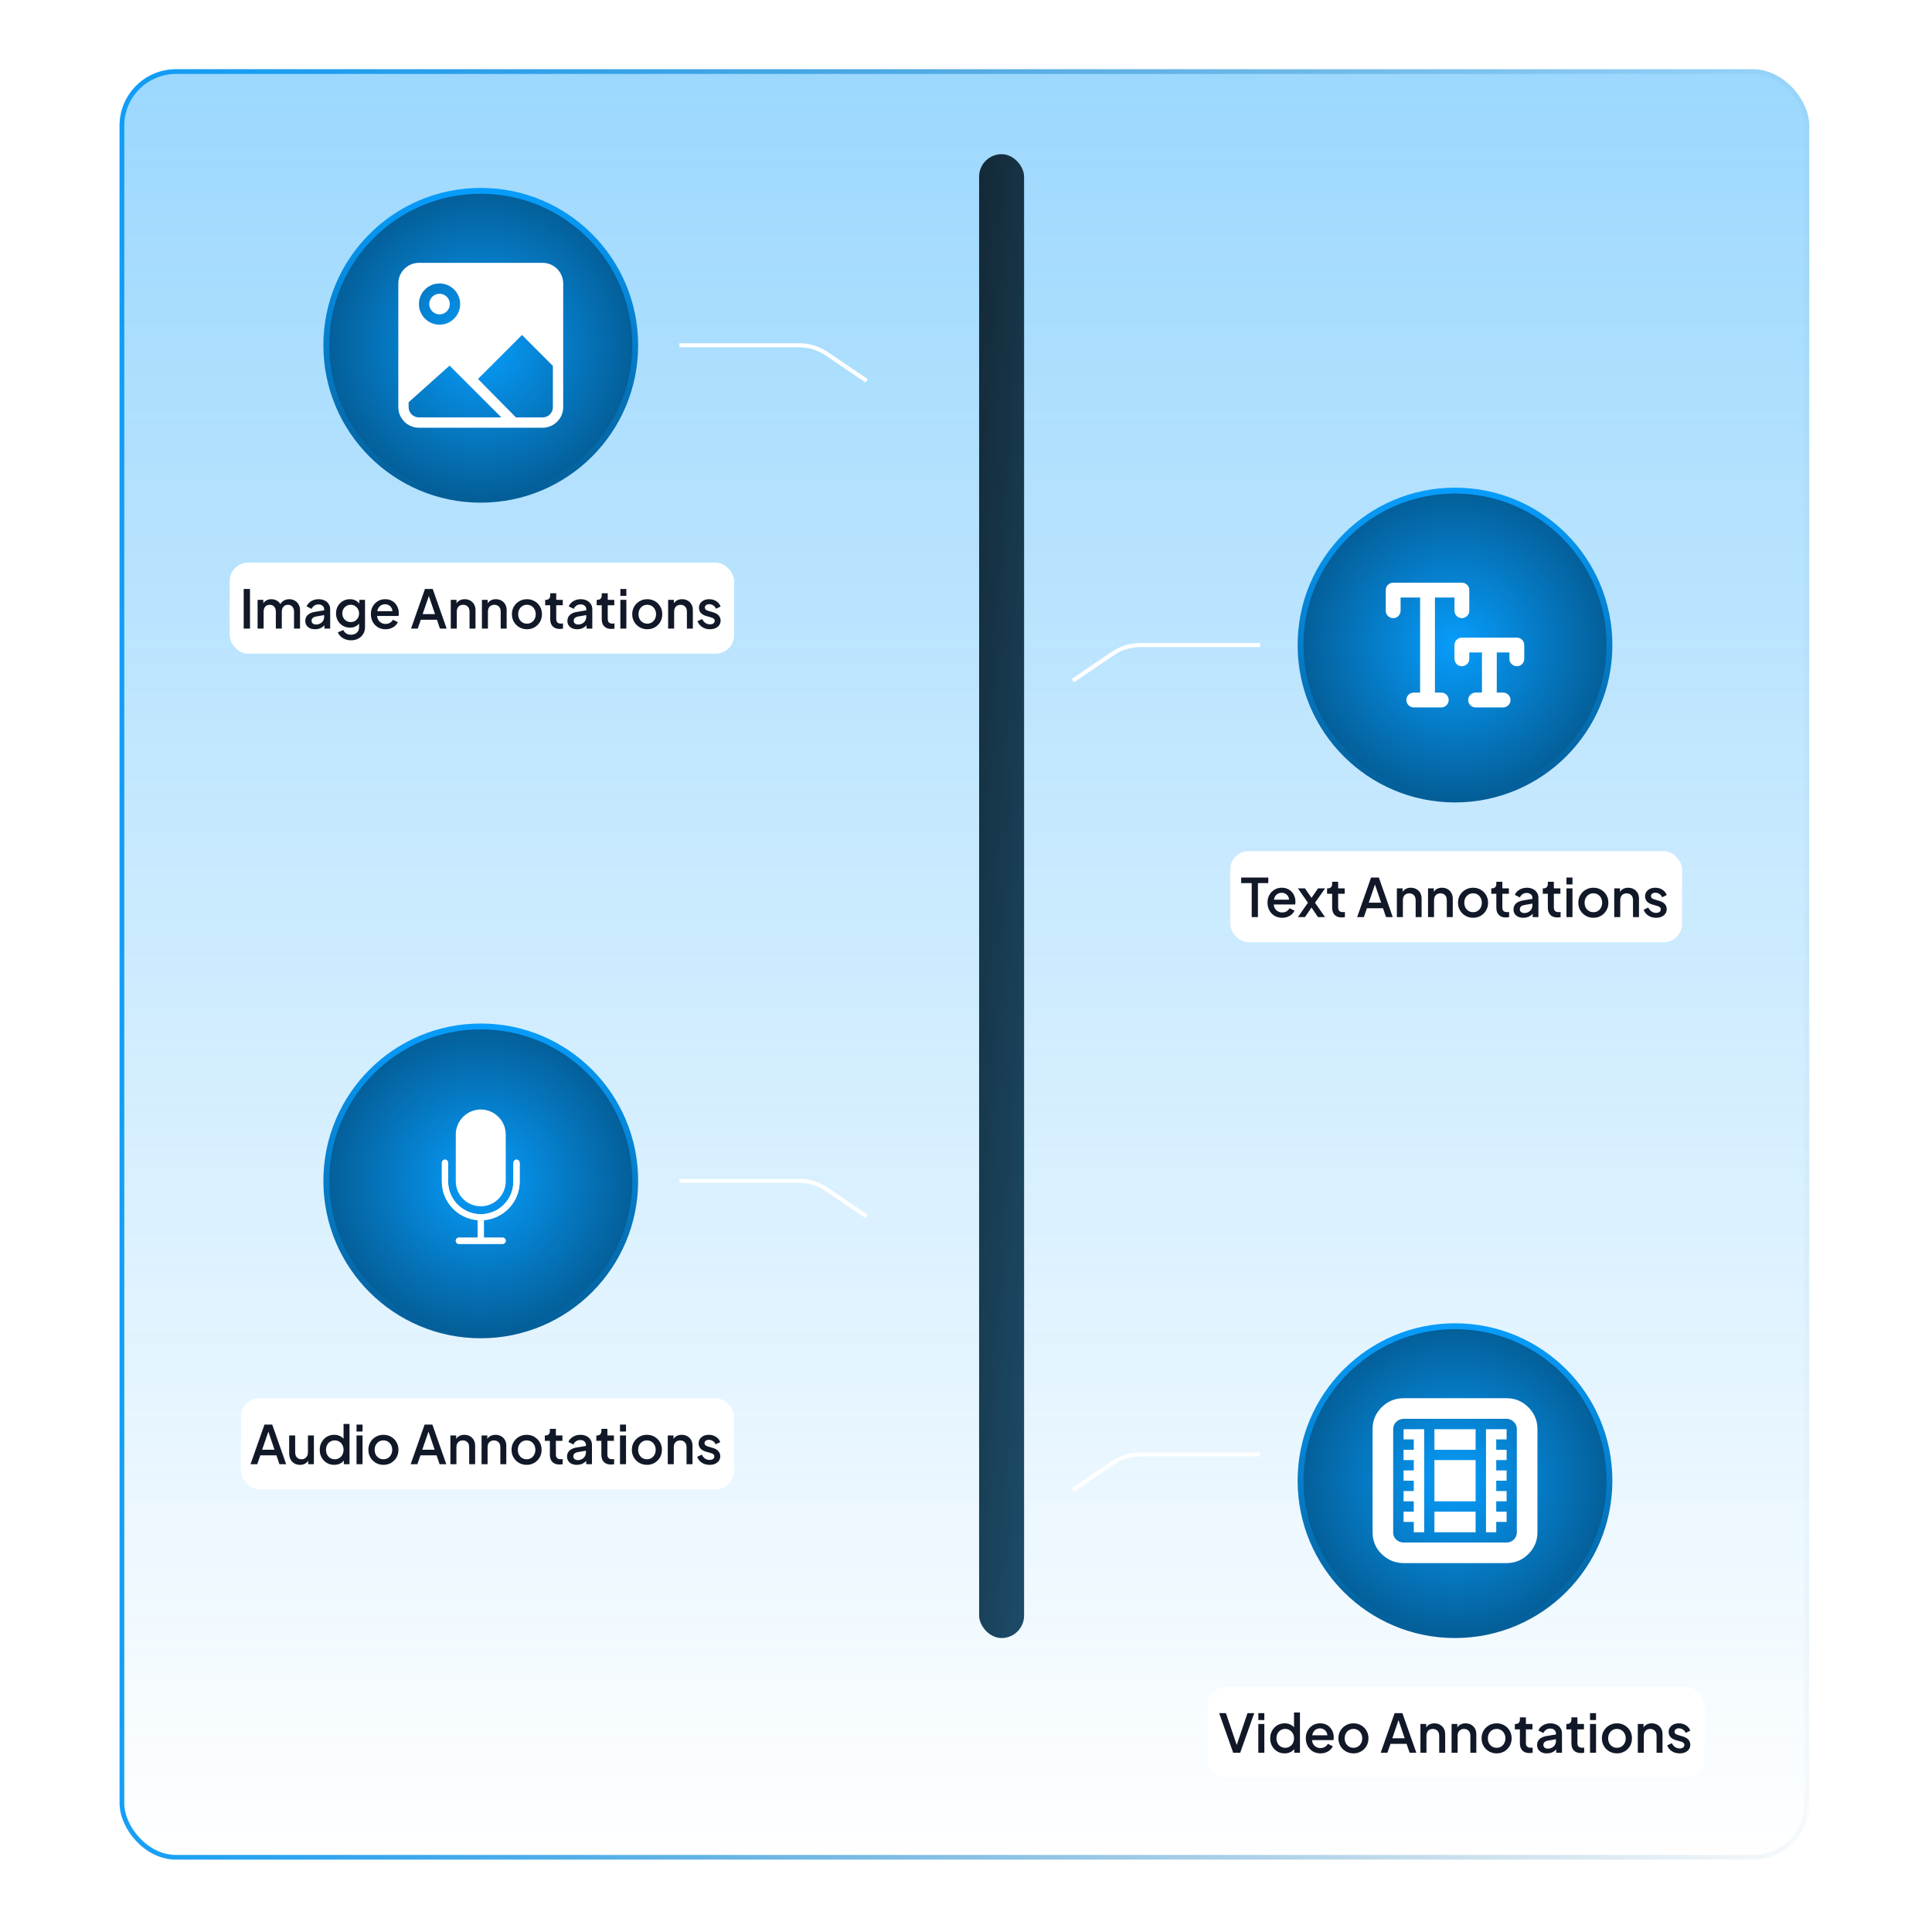 <svg width="614" height="614" viewBox="0 0 614 614" fill="none" xmlns="http://www.w3.org/2000/svg">
<g filter="url(#filter0_b_4565_1678)">
<rect x="38" y="22" width="537" height="569" rx="17.934" fill="url(#paint0_linear_4565_1678)" fill-opacity="0.4"/>
<rect x="38.747" y="22.747" width="535.505" height="567.505" rx="17.187" stroke="url(#paint1_linear_4565_1678)" stroke-width="1.495"/>
<rect x="73" y="178.803" width="160.295" height="28.941" rx="5.869" fill="white"/>
<path d="M77.449 199.774V187.184H79.443V199.774H77.449ZM81.868 199.774V190.631H83.692V192.609L83.456 192.304C83.647 191.685 83.997 191.217 84.504 190.902C85.011 190.586 85.591 190.429 86.244 190.429C86.977 190.429 87.624 190.626 88.188 191.02C88.762 191.403 89.145 191.916 89.337 192.558L88.796 192.609C89.066 191.876 89.478 191.33 90.029 190.969C90.593 190.609 91.235 190.429 91.956 190.429C92.587 190.429 93.156 190.575 93.663 190.868C94.181 191.161 94.592 191.566 94.896 192.085C95.201 192.603 95.353 193.194 95.353 193.859V199.774H93.443V194.383C93.443 193.921 93.359 193.532 93.189 193.217C93.032 192.89 92.806 192.642 92.514 192.473C92.232 192.293 91.9 192.203 91.517 192.203C91.133 192.203 90.796 192.293 90.503 192.473C90.21 192.642 89.979 192.89 89.81 193.217C89.641 193.544 89.556 193.932 89.556 194.383V199.774H87.664V194.383C87.664 193.921 87.579 193.532 87.41 193.217C87.252 192.89 87.027 192.642 86.734 192.473C86.453 192.293 86.115 192.203 85.72 192.203C85.337 192.203 84.999 192.293 84.706 192.473C84.413 192.642 84.183 192.89 84.014 193.217C83.856 193.544 83.777 193.932 83.777 194.383V199.774H81.868ZM100.134 199.976C99.514 199.976 98.968 199.869 98.495 199.655C98.033 199.43 97.672 199.126 97.413 198.743C97.154 198.348 97.025 197.887 97.025 197.357C97.025 196.861 97.132 196.416 97.346 196.022C97.571 195.628 97.915 195.295 98.376 195.025C98.838 194.755 99.418 194.563 100.117 194.45L103.294 193.927V195.431L100.489 195.921C99.982 196.011 99.61 196.174 99.374 196.411C99.137 196.636 99.019 196.929 99.019 197.289C99.019 197.639 99.148 197.926 99.407 198.151C99.678 198.365 100.021 198.472 100.438 198.472C100.956 198.472 101.407 198.36 101.79 198.134C102.184 197.909 102.488 197.61 102.703 197.239C102.917 196.856 103.024 196.433 103.024 195.971V193.622C103.024 193.172 102.855 192.806 102.517 192.524C102.19 192.231 101.751 192.085 101.199 192.085C100.692 192.085 100.247 192.22 99.864 192.49C99.492 192.749 99.216 193.087 99.035 193.504L97.447 192.71C97.616 192.259 97.892 191.865 98.275 191.527C98.658 191.178 99.103 190.907 99.61 190.716C100.128 190.524 100.675 190.429 101.249 190.429C101.97 190.429 102.607 190.564 103.159 190.834C103.722 191.105 104.156 191.482 104.46 191.966C104.775 192.44 104.933 192.992 104.933 193.622V199.774H103.108V198.117L103.497 198.168C103.283 198.54 103.007 198.861 102.669 199.131C102.342 199.402 101.965 199.61 101.537 199.757C101.12 199.903 100.652 199.976 100.134 199.976ZM111.576 203.491C110.912 203.491 110.298 203.384 109.734 203.17C109.171 202.956 108.687 202.658 108.281 202.275C107.876 201.903 107.571 201.463 107.369 200.956L109.126 200.23C109.284 200.658 109.571 201.013 109.988 201.294C110.416 201.576 110.94 201.717 111.559 201.717C112.044 201.717 112.478 201.621 112.861 201.43C113.244 201.249 113.548 200.979 113.773 200.618C113.999 200.269 114.111 199.847 114.111 199.351V197.289L114.449 197.678C114.134 198.264 113.694 198.709 113.131 199.013C112.579 199.317 111.954 199.469 111.255 199.469C110.41 199.469 109.65 199.272 108.974 198.878C108.298 198.484 107.763 197.943 107.369 197.256C106.986 196.568 106.794 195.797 106.794 194.941C106.794 194.073 106.986 193.301 107.369 192.625C107.763 191.949 108.292 191.414 108.957 191.02C109.622 190.626 110.382 190.429 111.238 190.429C111.937 190.429 112.557 190.581 113.097 190.885C113.649 191.178 114.1 191.606 114.449 192.169L114.196 192.642V190.631H116.004V199.351C116.004 200.14 115.812 200.844 115.429 201.463C115.057 202.094 114.539 202.59 113.875 202.95C113.21 203.311 112.444 203.491 111.576 203.491ZM111.475 197.695C111.982 197.695 112.433 197.577 112.827 197.34C113.221 197.092 113.531 196.766 113.756 196.36C113.993 195.943 114.111 195.476 114.111 194.957C114.111 194.439 113.993 193.972 113.756 193.555C113.52 193.138 113.204 192.811 112.81 192.575C112.416 192.327 111.971 192.203 111.475 192.203C110.957 192.203 110.495 192.327 110.089 192.575C109.684 192.811 109.363 193.138 109.126 193.555C108.901 193.96 108.788 194.428 108.788 194.957C108.788 195.464 108.901 195.926 109.126 196.343C109.363 196.76 109.684 197.092 110.089 197.34C110.495 197.577 110.957 197.695 111.475 197.695ZM122.531 199.976C121.619 199.976 120.808 199.768 120.098 199.351C119.399 198.923 118.853 198.348 118.459 197.627C118.064 196.895 117.867 196.078 117.867 195.177C117.867 194.253 118.064 193.437 118.459 192.727C118.864 192.017 119.405 191.459 120.081 191.054C120.757 190.637 121.523 190.429 122.379 190.429C123.066 190.429 123.68 190.547 124.221 190.783C124.762 191.02 125.218 191.347 125.59 191.764C125.962 192.169 126.243 192.637 126.435 193.166C126.638 193.696 126.739 194.259 126.739 194.856C126.739 195.002 126.733 195.155 126.722 195.312C126.711 195.47 126.688 195.616 126.655 195.752H119.371V194.231H125.573L124.661 194.924C124.773 194.372 124.734 193.882 124.542 193.453C124.362 193.014 124.08 192.67 123.697 192.423C123.326 192.164 122.886 192.034 122.379 192.034C121.872 192.034 121.422 192.164 121.027 192.423C120.633 192.67 120.329 193.031 120.115 193.504C119.901 193.966 119.816 194.529 119.861 195.194C119.805 195.814 119.889 196.354 120.115 196.816C120.351 197.278 120.678 197.639 121.095 197.898C121.523 198.157 122.007 198.286 122.548 198.286C123.1 198.286 123.568 198.163 123.951 197.915C124.345 197.667 124.655 197.346 124.88 196.951L126.435 197.712C126.255 198.14 125.973 198.529 125.59 198.878C125.218 199.216 124.768 199.486 124.238 199.689C123.72 199.881 123.151 199.976 122.531 199.976ZM130.627 199.774L135.055 187.184H137.522L141.949 199.774H139.82L138.857 196.951H133.737L132.756 199.774H130.627ZM134.311 195.177H138.248L136.018 188.587H136.575L134.311 195.177ZM143.257 199.774V190.631H145.082V192.423L144.862 192.186C145.088 191.611 145.448 191.178 145.944 190.885C146.439 190.581 147.014 190.429 147.667 190.429C148.343 190.429 148.94 190.575 149.459 190.868C149.977 191.161 150.382 191.566 150.675 192.085C150.968 192.603 151.115 193.2 151.115 193.876V199.774H149.222V194.383C149.222 193.921 149.138 193.532 148.969 193.217C148.8 192.89 148.557 192.642 148.242 192.473C147.938 192.293 147.589 192.203 147.194 192.203C146.8 192.203 146.445 192.293 146.13 192.473C145.825 192.642 145.589 192.89 145.42 193.217C145.251 193.544 145.166 193.932 145.166 194.383V199.774H143.257ZM153.158 199.774V190.631H154.983V192.423L154.764 192.186C154.989 191.611 155.35 191.178 155.845 190.885C156.341 190.581 156.916 190.429 157.569 190.429C158.245 190.429 158.842 190.575 159.36 190.868C159.878 191.161 160.284 191.566 160.577 192.085C160.87 192.603 161.016 193.2 161.016 193.876V199.774H159.124V194.383C159.124 193.921 159.039 193.532 158.87 193.217C158.701 192.89 158.459 192.642 158.143 192.473C157.839 192.293 157.49 192.203 157.096 192.203C156.701 192.203 156.347 192.293 156.031 192.473C155.727 192.642 155.49 192.89 155.321 193.217C155.152 193.544 155.068 193.932 155.068 194.383V199.774H153.158ZM167.47 199.976C166.592 199.976 165.786 199.768 165.054 199.351C164.333 198.934 163.758 198.365 163.33 197.644C162.902 196.923 162.688 196.107 162.688 195.194C162.688 194.27 162.902 193.453 163.33 192.744C163.758 192.023 164.333 191.459 165.054 191.054C165.775 190.637 166.58 190.429 167.47 190.429C168.372 190.429 169.177 190.637 169.887 191.054C170.608 191.459 171.177 192.023 171.594 192.744C172.022 193.453 172.236 194.27 172.236 195.194C172.236 196.118 172.022 196.94 171.594 197.661C171.166 198.382 170.591 198.951 169.87 199.368C169.149 199.774 168.349 199.976 167.47 199.976ZM167.47 198.202C168.011 198.202 168.49 198.072 168.907 197.813C169.324 197.554 169.65 197.199 169.887 196.749C170.135 196.287 170.259 195.769 170.259 195.194C170.259 194.619 170.135 194.107 169.887 193.656C169.65 193.206 169.324 192.851 168.907 192.592C168.49 192.332 168.011 192.203 167.47 192.203C166.941 192.203 166.462 192.332 166.034 192.592C165.617 192.851 165.285 193.206 165.037 193.656C164.8 194.107 164.682 194.619 164.682 195.194C164.682 195.769 164.8 196.287 165.037 196.749C165.285 197.199 165.617 197.554 166.034 197.813C166.462 198.072 166.941 198.202 167.47 198.202ZM177.889 199.875C176.932 199.875 176.188 199.605 175.659 199.064C175.129 198.523 174.865 197.763 174.865 196.782V192.355H173.259V190.631H173.513C173.941 190.631 174.273 190.507 174.51 190.26C174.746 190.012 174.865 189.674 174.865 189.246V188.536H176.774V190.631H178.853V192.355H176.774V196.698C176.774 197.013 176.825 197.284 176.926 197.509C177.028 197.723 177.191 197.892 177.416 198.016C177.642 198.129 177.934 198.185 178.295 198.185C178.385 198.185 178.486 198.179 178.599 198.168C178.712 198.157 178.819 198.146 178.92 198.134V199.774C178.762 199.796 178.588 199.819 178.396 199.841C178.205 199.864 178.036 199.875 177.889 199.875ZM183.439 199.976C182.819 199.976 182.273 199.869 181.8 199.655C181.338 199.43 180.977 199.126 180.718 198.743C180.459 198.348 180.329 197.887 180.329 197.357C180.329 196.861 180.436 196.416 180.65 196.022C180.876 195.628 181.219 195.295 181.681 195.025C182.143 194.755 182.723 194.563 183.422 194.45L186.599 193.927V195.431L183.794 195.921C183.287 196.011 182.915 196.174 182.678 196.411C182.442 196.636 182.323 196.929 182.323 197.289C182.323 197.639 182.453 197.926 182.712 198.151C182.982 198.365 183.326 198.472 183.743 198.472C184.261 198.472 184.712 198.36 185.095 198.134C185.489 197.909 185.793 197.61 186.007 197.239C186.221 196.856 186.328 196.433 186.328 195.971V193.622C186.328 193.172 186.159 192.806 185.821 192.524C185.495 192.231 185.055 192.085 184.503 192.085C183.996 192.085 183.551 192.22 183.168 192.49C182.797 192.749 182.521 193.087 182.34 193.504L180.752 192.71C180.921 192.259 181.197 191.865 181.58 191.527C181.963 191.178 182.408 190.907 182.915 190.716C183.433 190.524 183.979 190.429 184.554 190.429C185.275 190.429 185.912 190.564 186.464 190.834C187.027 191.105 187.461 191.482 187.765 191.966C188.08 192.44 188.238 192.992 188.238 193.622V199.774H186.413V198.117L186.802 198.168C186.587 198.54 186.311 198.861 185.974 199.131C185.647 199.402 185.269 199.61 184.841 199.757C184.424 199.903 183.957 199.976 183.439 199.976ZM194.26 199.875C193.302 199.875 192.559 199.605 192.029 199.064C191.5 198.523 191.235 197.763 191.235 196.782V192.355H189.63V190.631H189.883C190.311 190.631 190.644 190.507 190.88 190.26C191.117 190.012 191.235 189.674 191.235 189.246V188.536H193.145V190.631H195.223V192.355H193.145V196.698C193.145 197.013 193.195 197.284 193.297 197.509C193.398 197.723 193.561 197.892 193.787 198.016C194.012 198.129 194.305 198.185 194.665 198.185C194.756 198.185 194.857 198.179 194.97 198.168C195.082 198.157 195.189 198.146 195.291 198.134V199.774C195.133 199.796 194.958 199.819 194.767 199.841C194.575 199.864 194.406 199.875 194.26 199.875ZM197.154 199.774V190.631H199.064V199.774H197.154ZM197.154 189.381V187.184H199.064V189.381H197.154ZM205.707 199.976C204.828 199.976 204.023 199.768 203.29 199.351C202.569 198.934 201.995 198.365 201.567 197.644C201.139 196.923 200.925 196.107 200.925 195.194C200.925 194.27 201.139 193.453 201.567 192.744C201.995 192.023 202.569 191.459 203.29 191.054C204.011 190.637 204.817 190.429 205.707 190.429C206.608 190.429 207.414 190.637 208.123 191.054C208.844 191.459 209.413 192.023 209.83 192.744C210.258 193.453 210.472 194.27 210.472 195.194C210.472 196.118 210.258 196.94 209.83 197.661C209.402 198.382 208.827 198.951 208.106 199.368C207.385 199.774 206.586 199.976 205.707 199.976ZM205.707 198.202C206.248 198.202 206.726 198.072 207.143 197.813C207.56 197.554 207.887 197.199 208.123 196.749C208.371 196.287 208.495 195.769 208.495 195.194C208.495 194.619 208.371 194.107 208.123 193.656C207.887 193.206 207.56 192.851 207.143 192.592C206.726 192.332 206.248 192.203 205.707 192.203C205.177 192.203 204.699 192.332 204.27 192.592C203.854 192.851 203.521 193.206 203.273 193.656C203.037 194.107 202.919 194.619 202.919 195.194C202.919 195.769 203.037 196.287 203.273 196.749C203.521 197.199 203.854 197.554 204.27 197.813C204.699 198.072 205.177 198.202 205.707 198.202ZM212.336 199.774V190.631H214.162V192.423L213.942 192.186C214.167 191.611 214.528 191.178 215.023 190.885C215.519 190.581 216.094 190.429 216.747 190.429C217.423 190.429 218.02 190.575 218.538 190.868C219.057 191.161 219.462 191.566 219.755 192.085C220.048 192.603 220.194 193.2 220.194 193.876V199.774H218.302V194.383C218.302 193.921 218.217 193.532 218.048 193.217C217.879 192.89 217.637 192.642 217.322 192.473C217.017 192.293 216.668 192.203 216.274 192.203C215.88 192.203 215.525 192.293 215.209 192.473C214.905 192.642 214.669 192.89 214.5 193.217C214.331 193.544 214.246 193.932 214.246 194.383V199.774H212.336ZM225.618 199.976C224.683 199.976 223.86 199.745 223.151 199.283C222.452 198.822 221.962 198.202 221.68 197.425L223.151 196.732C223.398 197.25 223.736 197.661 224.164 197.965C224.604 198.27 225.088 198.422 225.618 198.422C226.068 198.422 226.435 198.32 226.716 198.117C226.998 197.915 227.139 197.639 227.139 197.289C227.139 197.064 227.077 196.884 226.953 196.749C226.829 196.602 226.671 196.484 226.48 196.394C226.299 196.304 226.113 196.236 225.922 196.191L224.486 195.785C223.697 195.56 223.105 195.222 222.711 194.772C222.328 194.31 222.137 193.775 222.137 193.166C222.137 192.614 222.277 192.135 222.559 191.73C222.841 191.313 223.229 190.992 223.725 190.767C224.221 190.541 224.778 190.429 225.398 190.429C226.232 190.429 226.975 190.637 227.629 191.054C228.282 191.459 228.744 192.028 229.014 192.761L227.544 193.453C227.364 193.014 227.077 192.665 226.682 192.406C226.299 192.147 225.866 192.017 225.381 192.017C224.964 192.017 224.632 192.118 224.384 192.321C224.136 192.513 224.012 192.766 224.012 193.082C224.012 193.296 224.069 193.476 224.181 193.622C224.294 193.758 224.44 193.87 224.621 193.96C224.801 194.039 224.987 194.107 225.178 194.163L226.665 194.603C227.42 194.817 228 195.155 228.406 195.616C228.812 196.067 229.014 196.608 229.014 197.239C229.014 197.779 228.868 198.258 228.575 198.675C228.293 199.081 227.899 199.402 227.392 199.638C226.885 199.864 226.294 199.976 225.618 199.976Z" fill="#111827"/>
<rect x="390.958" y="270.499" width="143.624" height="28.941" rx="5.869" fill="white"/>
<path d="M397.801 291.469V280.654H394.455V278.88H403.074V280.654H399.778V291.469H397.801ZM407.483 291.672C406.57 291.672 405.759 291.464 405.049 291.047C404.351 290.619 403.805 290.044 403.41 289.323C403.016 288.591 402.819 287.774 402.819 286.873C402.819 285.949 403.016 285.132 403.41 284.422C403.816 283.713 404.357 283.155 405.032 282.749C405.708 282.333 406.474 282.124 407.331 282.124C408.018 282.124 408.632 282.243 409.173 282.479C409.713 282.716 410.17 283.042 410.541 283.459C410.913 283.865 411.195 284.332 411.386 284.862C411.589 285.391 411.691 285.955 411.691 286.552C411.691 286.698 411.685 286.85 411.674 287.008C411.662 287.166 411.64 287.312 411.606 287.447H404.323V285.926H410.525L409.612 286.619C409.725 286.067 409.685 285.577 409.494 285.149C409.313 284.71 409.032 284.366 408.649 284.118C408.277 283.859 407.838 283.73 407.331 283.73C406.824 283.73 406.373 283.859 405.979 284.118C405.585 284.366 405.28 284.727 405.066 285.2C404.852 285.662 404.768 286.225 404.813 286.89C404.756 287.509 404.841 288.05 405.066 288.512C405.303 288.974 405.63 289.334 406.046 289.593C406.474 289.853 406.959 289.982 407.5 289.982C408.052 289.982 408.519 289.858 408.902 289.61C409.297 289.362 409.606 289.041 409.832 288.647L411.386 289.408C411.206 289.836 410.924 290.224 410.541 290.574C410.17 290.912 409.719 291.182 409.19 291.385C408.671 291.576 408.102 291.672 407.483 291.672ZM412.477 291.469L415.67 286.89L412.477 282.327H414.724L417.343 286.146H416.262L418.881 282.327H421.129L417.918 286.89L421.112 291.469H418.864L416.279 287.633H417.326L414.724 291.469H412.477ZM426.387 291.571C425.429 291.571 424.686 291.3 424.156 290.759C423.627 290.219 423.362 289.458 423.362 288.478V284.051H421.757V282.327H422.01C422.438 282.327 422.77 282.203 423.007 281.955C423.244 281.707 423.362 281.369 423.362 280.941V280.232H425.271V282.327H427.35V284.051H425.271V288.394C425.271 288.709 425.322 288.979 425.424 289.205C425.525 289.419 425.688 289.588 425.914 289.712C426.139 289.824 426.432 289.881 426.792 289.881C426.882 289.881 426.984 289.875 427.097 289.864C427.209 289.853 427.316 289.841 427.418 289.83V291.469C427.26 291.492 427.085 291.514 426.894 291.537C426.702 291.559 426.533 291.571 426.387 291.571ZM431.306 291.469L435.733 278.88H438.2L442.628 291.469H440.498L439.535 288.647H434.415L433.435 291.469H431.306ZM434.989 286.873H438.927L436.696 280.282H437.254L434.989 286.873ZM443.935 291.469V282.327H445.76V284.118L445.541 283.882C445.766 283.307 446.126 282.873 446.622 282.581C447.118 282.276 447.692 282.124 448.346 282.124C449.022 282.124 449.619 282.271 450.137 282.564C450.655 282.857 451.061 283.262 451.354 283.78C451.647 284.299 451.793 284.896 451.793 285.572V291.469H449.901V286.079C449.901 285.617 449.816 285.228 449.647 284.913C449.478 284.586 449.236 284.338 448.92 284.169C448.616 283.989 448.267 283.899 447.873 283.899C447.478 283.899 447.123 283.989 446.808 284.169C446.504 284.338 446.267 284.586 446.098 284.913C445.929 285.239 445.845 285.628 445.845 286.079V291.469H443.935ZM453.837 291.469V282.327H455.662V284.118L455.442 283.882C455.668 283.307 456.028 282.873 456.524 282.581C457.019 282.276 457.594 282.124 458.247 282.124C458.923 282.124 459.52 282.271 460.039 282.564C460.557 282.857 460.962 283.262 461.255 283.78C461.548 284.299 461.695 284.896 461.695 285.572V291.469H459.802V286.079C459.802 285.617 459.718 285.228 459.549 284.913C459.38 284.586 459.137 284.338 458.822 284.169C458.518 283.989 458.168 283.899 457.774 283.899C457.38 283.899 457.025 283.989 456.71 284.169C456.405 284.338 456.169 284.586 456 284.913C455.831 285.239 455.746 285.628 455.746 286.079V291.469H453.837ZM468.149 291.672C467.27 291.672 466.465 291.464 465.732 291.047C465.011 290.63 464.437 290.061 464.009 289.34C463.581 288.619 463.367 287.802 463.367 286.89C463.367 285.966 463.581 285.149 464.009 284.439C464.437 283.718 465.011 283.155 465.732 282.749C466.453 282.333 467.259 282.124 468.149 282.124C469.05 282.124 469.856 282.333 470.565 282.749C471.286 283.155 471.855 283.718 472.272 284.439C472.7 285.149 472.914 285.966 472.914 286.89C472.914 287.813 472.7 288.636 472.272 289.357C471.844 290.078 471.269 290.647 470.548 291.064C469.827 291.469 469.028 291.672 468.149 291.672ZM468.149 289.898C468.69 289.898 469.168 289.768 469.585 289.509C470.002 289.25 470.329 288.895 470.565 288.444C470.813 287.982 470.937 287.464 470.937 286.89C470.937 286.315 470.813 285.802 470.565 285.352C470.329 284.901 470.002 284.546 469.585 284.287C469.168 284.028 468.69 283.899 468.149 283.899C467.619 283.899 467.141 284.028 466.712 284.287C466.296 284.546 465.963 284.901 465.715 285.352C465.479 285.802 465.361 286.315 465.361 286.89C465.361 287.464 465.479 287.982 465.715 288.444C465.963 288.895 466.296 289.25 466.712 289.509C467.141 289.768 467.619 289.898 468.149 289.898ZM478.568 291.571C477.61 291.571 476.867 291.3 476.337 290.759C475.808 290.219 475.543 289.458 475.543 288.478V284.051H473.938V282.327H474.191C474.619 282.327 474.951 282.203 475.188 281.955C475.425 281.707 475.543 281.369 475.543 280.941V280.232H477.452V282.327H479.531V284.051H477.452V288.394C477.452 288.709 477.503 288.979 477.605 289.205C477.706 289.419 477.869 289.588 478.095 289.712C478.32 289.824 478.613 289.881 478.973 289.881C479.063 289.881 479.165 289.875 479.278 289.864C479.39 289.853 479.497 289.841 479.599 289.83V291.469C479.441 291.492 479.266 291.514 479.075 291.537C478.883 291.559 478.714 291.571 478.568 291.571ZM484.117 291.672C483.498 291.672 482.951 291.565 482.478 291.351C482.016 291.126 481.656 290.821 481.396 290.438C481.137 290.044 481.008 289.582 481.008 289.053C481.008 288.557 481.115 288.112 481.329 287.718C481.554 287.323 481.898 286.991 482.36 286.721C482.822 286.45 483.402 286.259 484.1 286.146L487.277 285.622V287.126L484.472 287.616C483.965 287.706 483.593 287.87 483.357 288.106C483.12 288.332 483.002 288.625 483.002 288.985C483.002 289.334 483.131 289.622 483.39 289.847C483.661 290.061 484.004 290.168 484.421 290.168C484.94 290.168 485.39 290.055 485.773 289.83C486.167 289.605 486.472 289.306 486.686 288.934C486.9 288.551 487.007 288.129 487.007 287.667V285.318C487.007 284.867 486.838 284.501 486.5 284.22C486.173 283.927 485.734 283.78 485.182 283.78C484.675 283.78 484.23 283.915 483.847 284.186C483.475 284.445 483.199 284.783 483.019 285.2L481.43 284.406C481.599 283.955 481.875 283.561 482.258 283.223C482.641 282.873 483.086 282.603 483.593 282.412C484.111 282.22 484.658 282.124 485.232 282.124C485.953 282.124 486.59 282.259 487.142 282.53C487.705 282.8 488.139 283.178 488.443 283.662C488.759 284.135 488.916 284.687 488.916 285.318V291.469H487.091V289.813L487.48 289.864C487.266 290.236 486.99 290.557 486.652 290.827C486.325 291.097 485.948 291.306 485.52 291.452C485.103 291.599 484.635 291.672 484.117 291.672ZM494.938 291.571C493.981 291.571 493.237 291.3 492.708 290.759C492.178 290.219 491.913 289.458 491.913 288.478V284.051H490.308V282.327H490.562C490.99 282.327 491.322 282.203 491.559 281.955C491.795 281.707 491.913 281.369 491.913 280.941V280.232H493.823V282.327H495.902V284.051H493.823V288.394C493.823 288.709 493.874 288.979 493.975 289.205C494.076 289.419 494.24 289.588 494.465 289.712C494.69 289.824 494.983 289.881 495.344 289.881C495.434 289.881 495.535 289.875 495.648 289.864C495.761 289.853 495.868 289.841 495.969 289.83V291.469C495.811 291.492 495.637 291.514 495.445 291.537C495.254 291.559 495.085 291.571 494.938 291.571ZM497.833 291.469V282.327H499.742V291.469H497.833ZM497.833 281.077V278.88H499.742V281.077H497.833ZM506.385 291.672C505.507 291.672 504.701 291.464 503.969 291.047C503.248 290.63 502.673 290.061 502.245 289.34C501.817 288.619 501.603 287.802 501.603 286.89C501.603 285.966 501.817 285.149 502.245 284.439C502.673 283.718 503.248 283.155 503.969 282.749C504.69 282.333 505.495 282.124 506.385 282.124C507.287 282.124 508.092 282.333 508.802 282.749C509.523 283.155 510.092 283.718 510.509 284.439C510.937 285.149 511.151 285.966 511.151 286.89C511.151 287.813 510.937 288.636 510.509 289.357C510.08 290.078 509.506 290.647 508.785 291.064C508.064 291.469 507.264 291.672 506.385 291.672ZM506.385 289.898C506.926 289.898 507.405 289.768 507.822 289.509C508.238 289.25 508.565 288.895 508.802 288.444C509.05 287.982 509.174 287.464 509.174 286.89C509.174 286.315 509.05 285.802 508.802 285.352C508.565 284.901 508.238 284.546 507.822 284.287C507.405 284.028 506.926 283.899 506.385 283.899C505.856 283.899 505.377 284.028 504.949 284.287C504.532 284.546 504.2 284.901 503.952 285.352C503.715 285.802 503.597 286.315 503.597 286.89C503.597 287.464 503.715 287.982 503.952 288.444C504.2 288.895 504.532 289.25 504.949 289.509C505.377 289.768 505.856 289.898 506.385 289.898ZM513.015 291.469V282.327H514.84V284.118L514.62 283.882C514.846 283.307 515.206 282.873 515.702 282.581C516.197 282.276 516.772 282.124 517.425 282.124C518.101 282.124 518.698 282.271 519.217 282.564C519.735 282.857 520.14 283.262 520.433 283.78C520.726 284.299 520.873 284.896 520.873 285.572V291.469H518.98V286.079C518.98 285.617 518.896 285.228 518.727 284.913C518.558 284.586 518.315 284.338 518 284.169C517.696 283.989 517.347 283.899 516.952 283.899C516.558 283.899 516.203 283.989 515.888 284.169C515.583 284.338 515.347 284.586 515.178 284.913C515.009 285.239 514.924 285.628 514.924 286.079V291.469H513.015ZM526.296 291.672C525.361 291.672 524.539 291.441 523.829 290.979C523.13 290.517 522.64 289.898 522.359 289.12L523.829 288.427C524.077 288.946 524.415 289.357 524.843 289.661C525.282 289.965 525.767 290.117 526.296 290.117C526.747 290.117 527.113 290.016 527.395 289.813C527.676 289.61 527.817 289.334 527.817 288.985C527.817 288.76 527.755 288.58 527.631 288.444C527.507 288.298 527.349 288.18 527.158 288.089C526.978 287.999 526.792 287.932 526.6 287.887L525.164 287.481C524.375 287.256 523.784 286.918 523.39 286.467C523.007 286.005 522.815 285.47 522.815 284.862C522.815 284.31 522.956 283.831 523.237 283.425C523.519 283.009 523.908 282.688 524.404 282.462C524.899 282.237 525.457 282.124 526.076 282.124C526.91 282.124 527.654 282.333 528.307 282.749C528.96 283.155 529.422 283.724 529.693 284.456L528.223 285.149C528.042 284.71 527.755 284.36 527.361 284.101C526.978 283.842 526.544 283.713 526.06 283.713C525.643 283.713 525.31 283.814 525.063 284.017C524.815 284.208 524.691 284.462 524.691 284.777C524.691 284.991 524.747 285.172 524.86 285.318C524.972 285.453 525.119 285.566 525.299 285.656C525.479 285.735 525.665 285.802 525.857 285.859L527.344 286.298C528.099 286.512 528.679 286.85 529.084 287.312C529.49 287.763 529.693 288.303 529.693 288.934C529.693 289.475 529.546 289.954 529.253 290.371C528.972 290.776 528.577 291.097 528.07 291.334C527.564 291.559 526.972 291.672 526.296 291.672Z" fill="#111827"/>
<rect x="76.573" y="444.363" width="156.723" height="28.941" rx="5.869" fill="white"/>
<path d="M79.621 465.334L84.048 452.744H86.515L90.942 465.334H88.813L87.85 462.512H82.73L81.75 465.334H79.621ZM83.304 460.737H87.242L85.011 454.147H85.569L83.304 460.737ZM95.347 465.537C94.659 465.537 94.057 465.384 93.538 465.08C93.02 464.765 92.615 464.331 92.322 463.779C92.04 463.216 91.899 462.568 91.899 461.836V456.192H93.809V461.667C93.809 462.084 93.893 462.45 94.062 462.765C94.231 463.081 94.468 463.328 94.772 463.509C95.076 463.678 95.425 463.762 95.82 463.762C96.225 463.762 96.58 463.672 96.884 463.492C97.189 463.312 97.425 463.058 97.594 462.731C97.774 462.405 97.865 462.022 97.865 461.582V456.192H99.757V465.334H97.949V463.542L98.152 463.779C97.938 464.342 97.583 464.776 97.087 465.08C96.591 465.384 96.011 465.537 95.347 465.537ZM106.211 465.537C105.333 465.537 104.544 465.328 103.846 464.911C103.158 464.483 102.612 463.909 102.206 463.188C101.812 462.467 101.615 461.655 101.615 460.754C101.615 459.853 101.818 459.042 102.223 458.321C102.629 457.6 103.175 457.031 103.862 456.614C104.55 456.197 105.327 455.989 106.194 455.989C106.927 455.989 107.574 456.135 108.138 456.428C108.701 456.721 109.146 457.127 109.473 457.645L109.185 458.084V452.542H111.078V465.334H109.27V463.475L109.49 463.83C109.174 464.382 108.724 464.804 108.138 465.097C107.552 465.39 106.91 465.537 106.211 465.537ZM106.397 463.762C106.927 463.762 107.4 463.633 107.817 463.374C108.245 463.114 108.577 462.76 108.814 462.309C109.062 461.847 109.185 461.329 109.185 460.754C109.185 460.18 109.062 459.667 108.814 459.216C108.577 458.766 108.245 458.411 107.817 458.152C107.4 457.893 106.927 457.763 106.397 457.763C105.868 457.763 105.389 457.893 104.961 458.152C104.533 458.411 104.2 458.766 103.964 459.216C103.727 459.667 103.609 460.18 103.609 460.754C103.609 461.329 103.727 461.847 103.964 462.309C104.2 462.76 104.527 463.114 104.944 463.374C105.372 463.633 105.856 463.762 106.397 463.762ZM113.307 465.334V456.192H115.217V465.334H113.307ZM113.307 454.941V452.744H115.217V454.941H113.307ZM121.86 465.537C120.981 465.537 120.176 465.328 119.444 464.911C118.723 464.494 118.148 463.926 117.72 463.205C117.292 462.484 117.078 461.667 117.078 460.754C117.078 459.83 117.292 459.014 117.72 458.304C118.148 457.583 118.723 457.02 119.444 456.614C120.165 456.197 120.97 455.989 121.86 455.989C122.761 455.989 123.567 456.197 124.277 456.614C124.998 457.02 125.567 457.583 125.983 458.304C126.411 459.014 126.625 459.83 126.625 460.754C126.625 461.678 126.411 462.5 125.983 463.221C125.555 463.942 124.981 464.511 124.26 464.928C123.539 465.334 122.739 465.537 121.86 465.537ZM121.86 463.762C122.401 463.762 122.88 463.633 123.296 463.374C123.713 463.114 124.04 462.76 124.277 462.309C124.524 461.847 124.648 461.329 124.648 460.754C124.648 460.18 124.524 459.667 124.277 459.216C124.04 458.766 123.713 458.411 123.296 458.152C122.88 457.893 122.401 457.763 121.86 457.763C121.331 457.763 120.852 457.893 120.424 458.152C120.007 458.411 119.675 458.766 119.427 459.216C119.19 459.667 119.072 460.18 119.072 460.754C119.072 461.329 119.19 461.847 119.427 462.309C119.675 462.76 120.007 463.114 120.424 463.374C120.852 463.633 121.331 463.762 121.86 463.762ZM130.514 465.334L134.942 452.744H137.409L141.836 465.334H139.707L138.744 462.512H133.624L132.643 465.334H130.514ZM134.198 460.737H138.136L135.905 454.147H136.463L134.198 460.737ZM143.144 465.334V456.192H144.969V457.983L144.749 457.746C144.975 457.172 145.335 456.738 145.831 456.445C146.327 456.141 146.901 455.989 147.555 455.989C148.23 455.989 148.828 456.135 149.346 456.428C149.864 456.721 150.27 457.127 150.562 457.645C150.855 458.163 151.002 458.76 151.002 459.436V465.334H149.109V459.943C149.109 459.481 149.025 459.093 148.856 458.777C148.687 458.45 148.445 458.203 148.129 458.034C147.825 457.853 147.476 457.763 147.081 457.763C146.687 457.763 146.332 457.853 146.017 458.034C145.713 458.203 145.476 458.45 145.307 458.777C145.138 459.104 145.054 459.492 145.054 459.943V465.334H143.144ZM153.046 465.334V456.192H154.871V457.983L154.651 457.746C154.876 457.172 155.237 456.738 155.732 456.445C156.228 456.141 156.803 455.989 157.456 455.989C158.132 455.989 158.729 456.135 159.247 456.428C159.766 456.721 160.171 457.127 160.464 457.645C160.757 458.163 160.903 458.76 160.903 459.436V465.334H159.011V459.943C159.011 459.481 158.926 459.093 158.757 458.777C158.588 458.45 158.346 458.203 158.031 458.034C157.726 457.853 157.377 457.763 156.983 457.763C156.589 457.763 156.234 457.853 155.918 458.034C155.614 458.203 155.378 458.45 155.209 458.777C155.04 459.104 154.955 459.492 154.955 459.943V465.334H153.046ZM167.358 465.537C166.479 465.537 165.673 465.328 164.941 464.911C164.22 464.494 163.646 463.926 163.217 463.205C162.789 462.484 162.575 461.667 162.575 460.754C162.575 459.83 162.789 459.014 163.217 458.304C163.646 457.583 164.22 457.02 164.941 456.614C165.662 456.197 166.468 455.989 167.358 455.989C168.259 455.989 169.064 456.197 169.774 456.614C170.495 457.02 171.064 457.583 171.481 458.304C171.909 459.014 172.123 459.83 172.123 460.754C172.123 461.678 171.909 462.5 171.481 463.221C171.053 463.942 170.478 464.511 169.757 464.928C169.036 465.334 168.236 465.537 167.358 465.537ZM167.358 463.762C167.898 463.762 168.377 463.633 168.794 463.374C169.211 463.114 169.537 462.76 169.774 462.309C170.022 461.847 170.146 461.329 170.146 460.754C170.146 460.18 170.022 459.667 169.774 459.216C169.537 458.766 169.211 458.411 168.794 458.152C168.377 457.893 167.898 457.763 167.358 457.763C166.828 457.763 166.349 457.893 165.921 458.152C165.504 458.411 165.172 458.766 164.924 459.216C164.688 459.667 164.569 460.18 164.569 460.754C164.569 461.329 164.688 461.847 164.924 462.309C165.172 462.76 165.504 463.114 165.921 463.374C166.349 463.633 166.828 463.762 167.358 463.762ZM177.776 465.435C176.819 465.435 176.075 465.165 175.546 464.624C175.016 464.083 174.752 463.323 174.752 462.343V457.915H173.146V456.192H173.4C173.828 456.192 174.16 456.068 174.397 455.82C174.633 455.572 174.752 455.234 174.752 454.806V454.096H176.661V456.192H178.74V457.915H176.661V462.258C176.661 462.574 176.712 462.844 176.813 463.069C176.915 463.283 177.078 463.452 177.303 463.576C177.529 463.689 177.822 463.745 178.182 463.745C178.272 463.745 178.374 463.74 178.486 463.728C178.599 463.717 178.706 463.706 178.807 463.695V465.334C178.65 465.356 178.475 465.379 178.283 465.401C178.092 465.424 177.923 465.435 177.776 465.435ZM183.326 465.537C182.706 465.537 182.16 465.429 181.687 465.215C181.225 464.99 180.864 464.686 180.605 464.303C180.346 463.909 180.216 463.447 180.216 462.917C180.216 462.422 180.324 461.977 180.538 461.582C180.763 461.188 181.106 460.856 181.568 460.585C182.03 460.315 182.61 460.123 183.309 460.011L186.486 459.487V460.991L183.681 461.481C183.174 461.571 182.802 461.734 182.565 461.971C182.329 462.196 182.211 462.489 182.211 462.85C182.211 463.199 182.34 463.486 182.599 463.711C182.87 463.926 183.213 464.033 183.63 464.033C184.148 464.033 184.599 463.92 184.982 463.695C185.376 463.469 185.68 463.171 185.894 462.799C186.108 462.416 186.215 461.993 186.215 461.532V459.183C186.215 458.732 186.046 458.366 185.709 458.084C185.382 457.791 184.942 457.645 184.39 457.645C183.883 457.645 183.438 457.78 183.055 458.05C182.684 458.31 182.408 458.648 182.227 459.064L180.639 458.27C180.808 457.819 181.084 457.425 181.467 457.087C181.85 456.738 182.295 456.468 182.802 456.276C183.32 456.085 183.867 455.989 184.441 455.989C185.162 455.989 185.799 456.124 186.351 456.394C186.914 456.665 187.348 457.042 187.652 457.527C187.967 458 188.125 458.552 188.125 459.183V465.334H186.3V463.678L186.689 463.728C186.475 464.1 186.199 464.421 185.861 464.692C185.534 464.962 185.156 465.17 184.728 465.317C184.312 465.463 183.844 465.537 183.326 465.537ZM194.147 465.435C193.189 465.435 192.446 465.165 191.916 464.624C191.387 464.083 191.122 463.323 191.122 462.343V457.915H189.517V456.192H189.77C190.198 456.192 190.531 456.068 190.767 455.82C191.004 455.572 191.122 455.234 191.122 454.806V454.096H193.032V456.192H195.11V457.915H193.032V462.258C193.032 462.574 193.082 462.844 193.184 463.069C193.285 463.283 193.449 463.452 193.674 463.576C193.899 463.689 194.192 463.745 194.553 463.745C194.643 463.745 194.744 463.74 194.857 463.728C194.969 463.717 195.076 463.706 195.178 463.695V465.334C195.02 465.356 194.845 465.379 194.654 465.401C194.462 465.424 194.293 465.435 194.147 465.435ZM197.041 465.334V456.192H198.951V465.334H197.041ZM197.041 454.941V452.744H198.951V454.941H197.041ZM205.594 465.537C204.715 465.537 203.91 465.328 203.177 464.911C202.456 464.494 201.882 463.926 201.454 463.205C201.026 462.484 200.812 461.667 200.812 460.754C200.812 459.83 201.026 459.014 201.454 458.304C201.882 457.583 202.456 457.02 203.177 456.614C203.898 456.197 204.704 455.989 205.594 455.989C206.495 455.989 207.301 456.197 208.01 456.614C208.731 457.02 209.3 457.583 209.717 458.304C210.145 459.014 210.359 459.83 210.359 460.754C210.359 461.678 210.145 462.5 209.717 463.221C209.289 463.942 208.715 464.511 207.994 464.928C207.273 465.334 206.473 465.537 205.594 465.537ZM205.594 463.762C206.135 463.762 206.613 463.633 207.03 463.374C207.447 463.114 207.774 462.76 208.01 462.309C208.258 461.847 208.382 461.329 208.382 460.754C208.382 460.18 208.258 459.667 208.01 459.216C207.774 458.766 207.447 458.411 207.03 458.152C206.613 457.893 206.135 457.763 205.594 457.763C205.064 457.763 204.586 457.893 204.158 458.152C203.741 458.411 203.408 458.766 203.161 459.216C202.924 459.667 202.806 460.18 202.806 460.754C202.806 461.329 202.924 461.847 203.161 462.309C203.408 462.76 203.741 463.114 204.158 463.374C204.586 463.633 205.064 463.762 205.594 463.762ZM212.224 465.334V456.192H214.049V457.983L213.829 457.746C214.054 457.172 214.415 456.738 214.91 456.445C215.406 456.141 215.981 455.989 216.634 455.989C217.31 455.989 217.907 456.135 218.425 456.428C218.944 456.721 219.349 457.127 219.642 457.645C219.935 458.163 220.081 458.76 220.081 459.436V465.334H218.189V459.943C218.189 459.481 218.104 459.093 217.935 458.777C217.766 458.45 217.524 458.203 217.209 458.034C216.905 457.853 216.555 457.763 216.161 457.763C215.767 457.763 215.412 457.853 215.096 458.034C214.792 458.203 214.556 458.45 214.387 458.777C214.218 459.104 214.133 459.492 214.133 459.943V465.334H212.224ZM225.505 465.537C224.57 465.537 223.747 465.306 223.038 464.844C222.339 464.382 221.849 463.762 221.567 462.985L223.038 462.292C223.285 462.81 223.623 463.221 224.052 463.526C224.491 463.83 224.975 463.982 225.505 463.982C225.955 463.982 226.322 463.88 226.603 463.678C226.885 463.475 227.026 463.199 227.026 462.85C227.026 462.624 226.964 462.444 226.84 462.309C226.716 462.162 226.558 462.044 226.367 461.954C226.186 461.864 226.001 461.796 225.809 461.751L224.373 461.346C223.584 461.12 222.993 460.782 222.598 460.332C222.215 459.87 222.024 459.335 222.024 458.726C222.024 458.174 222.165 457.696 222.446 457.29C222.728 456.873 223.117 456.552 223.612 456.327C224.108 456.101 224.666 455.989 225.285 455.989C226.119 455.989 226.862 456.197 227.516 456.614C228.169 457.02 228.631 457.589 228.901 458.321L227.431 459.014C227.251 458.574 226.964 458.225 226.569 457.966C226.186 457.707 225.753 457.577 225.268 457.577C224.851 457.577 224.519 457.679 224.271 457.881C224.023 458.073 223.899 458.326 223.899 458.642C223.899 458.856 223.956 459.036 224.068 459.183C224.181 459.318 224.328 459.43 224.508 459.521C224.688 459.599 224.874 459.667 225.065 459.723L226.553 460.163C227.307 460.377 227.888 460.715 228.293 461.177C228.699 461.627 228.901 462.168 228.901 462.799C228.901 463.34 228.755 463.818 228.462 464.235C228.18 464.641 227.786 464.962 227.279 465.199C226.772 465.424 226.181 465.537 225.505 465.537Z" fill="#111827"/>
<rect x="383.812" y="536.059" width="157.914" height="28.941" rx="5.869" fill="white"/>
<path d="M391.917 557.029L387.455 544.44H389.602L393.252 555.188H392.829L396.462 544.44H398.608L394.147 557.029H391.917ZM399.904 557.029V547.887H401.813V557.029H399.904ZM399.904 546.637V544.44H401.813V546.637H399.904ZM408.27 557.232C407.392 557.232 406.603 557.024 405.905 556.607C405.217 556.179 404.671 555.604 404.265 554.883C403.871 554.162 403.674 553.351 403.674 552.45C403.674 551.549 403.877 550.738 404.282 550.017C404.688 549.296 405.234 548.727 405.921 548.31C406.609 547.893 407.386 547.685 408.253 547.685C408.986 547.685 409.634 547.831 410.197 548.124C410.76 548.417 411.205 548.822 411.532 549.341L411.245 549.78V544.237H413.137V557.029H411.329V555.171L411.549 555.525C411.233 556.077 410.783 556.5 410.197 556.793C409.611 557.086 408.969 557.232 408.27 557.232ZM408.456 555.458C408.986 555.458 409.459 555.328 409.876 555.069C410.304 554.81 410.636 554.455 410.873 554.005C411.121 553.543 411.245 553.024 411.245 552.45C411.245 551.875 411.121 551.363 410.873 550.912C410.636 550.462 410.304 550.107 409.876 549.848C409.459 549.588 408.986 549.459 408.456 549.459C407.927 549.459 407.448 549.588 407.02 549.848C406.592 550.107 406.259 550.462 406.023 550.912C405.786 551.363 405.668 551.875 405.668 552.45C405.668 553.024 405.786 553.543 406.023 554.005C406.259 554.455 406.586 554.81 407.003 555.069C407.431 555.328 407.916 555.458 408.456 555.458ZM419.659 557.232C418.746 557.232 417.935 557.024 417.225 556.607C416.527 556.179 415.98 555.604 415.586 554.883C415.192 554.151 414.995 553.334 414.995 552.433C414.995 551.509 415.192 550.692 415.586 549.983C415.992 549.273 416.532 548.715 417.208 548.31C417.884 547.893 418.65 547.685 419.507 547.685C420.194 547.685 420.808 547.803 421.349 548.039C421.889 548.276 422.346 548.603 422.717 549.02C423.089 549.425 423.371 549.893 423.562 550.422C423.765 550.952 423.866 551.515 423.866 552.112C423.866 552.258 423.861 552.41 423.85 552.568C423.838 552.726 423.816 552.872 423.782 553.008H416.499V551.487H422.7L421.788 552.18C421.901 551.628 421.861 551.137 421.67 550.709C421.489 550.27 421.208 549.926 420.825 549.679C420.453 549.419 420.014 549.29 419.507 549.29C419 549.29 418.549 549.419 418.155 549.679C417.76 549.926 417.456 550.287 417.242 550.76C417.028 551.222 416.944 551.785 416.989 552.45C416.932 553.07 417.017 553.61 417.242 554.072C417.479 554.534 417.806 554.895 418.222 555.154C418.65 555.413 419.135 555.542 419.676 555.542C420.228 555.542 420.695 555.418 421.078 555.171C421.473 554.923 421.782 554.602 422.008 554.207L423.562 554.968C423.382 555.396 423.1 555.785 422.717 556.134C422.346 556.472 421.895 556.742 421.365 556.945C420.847 557.136 420.278 557.232 419.659 557.232ZM430.141 557.232C429.262 557.232 428.456 557.024 427.724 556.607C427.003 556.19 426.429 555.621 426 554.9C425.572 554.179 425.358 553.362 425.358 552.45C425.358 551.526 425.572 550.709 426 550C426.429 549.279 427.003 548.715 427.724 548.31C428.445 547.893 429.251 547.685 430.141 547.685C431.042 547.685 431.847 547.893 432.557 548.31C433.278 548.715 433.847 549.279 434.264 550C434.692 550.709 434.906 551.526 434.906 552.45C434.906 553.374 434.692 554.196 434.264 554.917C433.836 555.638 433.261 556.207 432.54 556.624C431.819 557.029 431.019 557.232 430.141 557.232ZM430.141 555.458C430.681 555.458 431.16 555.328 431.577 555.069C431.994 554.81 432.321 554.455 432.557 554.005C432.805 553.543 432.929 553.024 432.929 552.45C432.929 551.875 432.805 551.363 432.557 550.912C432.321 550.462 431.994 550.107 431.577 549.848C431.16 549.588 430.681 549.459 430.141 549.459C429.611 549.459 429.132 549.588 428.704 549.848C428.287 550.107 427.955 550.462 427.707 550.912C427.471 551.363 427.352 551.875 427.352 552.45C427.352 553.024 427.471 553.543 427.707 554.005C427.955 554.455 428.287 554.81 428.704 555.069C429.132 555.328 429.611 555.458 430.141 555.458ZM438.795 557.029L443.222 544.44H445.689L450.117 557.029H447.988L447.024 554.207H441.904L440.924 557.029H438.795ZM442.479 552.433H446.416L444.185 545.843H444.743L442.479 552.433ZM451.425 557.029V547.887H453.25V549.679L453.03 549.442C453.255 548.867 453.616 548.434 454.111 548.141C454.607 547.837 455.182 547.685 455.835 547.685C456.511 547.685 457.108 547.831 457.626 548.124C458.145 548.417 458.55 548.822 458.843 549.341C459.136 549.859 459.282 550.456 459.282 551.132V557.029H457.39V551.639C457.39 551.177 457.305 550.788 457.136 550.473C456.967 550.146 456.725 549.898 456.41 549.729C456.105 549.549 455.756 549.459 455.362 549.459C454.968 549.459 454.613 549.549 454.297 549.729C453.993 549.898 453.757 550.146 453.588 550.473C453.419 550.8 453.334 551.188 453.334 551.639V557.029H451.425ZM461.326 557.029V547.887H463.151V549.679L462.931 549.442C463.157 548.867 463.517 548.434 464.013 548.141C464.509 547.837 465.083 547.685 465.737 547.685C466.413 547.685 467.01 547.831 467.528 548.124C468.046 548.417 468.452 548.822 468.745 549.341C469.037 549.859 469.184 550.456 469.184 551.132V557.029H467.291V551.639C467.291 551.177 467.207 550.788 467.038 550.473C466.869 550.146 466.627 549.898 466.311 549.729C466.007 549.549 465.658 549.459 465.263 549.459C464.869 549.459 464.514 549.549 464.199 549.729C463.895 549.898 463.658 550.146 463.489 550.473C463.32 550.8 463.236 551.188 463.236 551.639V557.029H461.326ZM475.638 557.232C474.759 557.232 473.954 557.024 473.222 556.607C472.501 556.19 471.926 555.621 471.498 554.9C471.07 554.179 470.856 553.362 470.856 552.45C470.856 551.526 471.07 550.709 471.498 550C471.926 549.279 472.501 548.715 473.222 548.31C473.943 547.893 474.748 547.685 475.638 547.685C476.539 547.685 477.345 547.893 478.055 548.31C478.776 548.715 479.345 549.279 479.761 550C480.189 550.709 480.404 551.526 480.404 552.45C480.404 553.374 480.189 554.196 479.761 554.917C479.333 555.638 478.759 556.207 478.038 556.624C477.317 557.029 476.517 557.232 475.638 557.232ZM475.638 555.458C476.179 555.458 476.658 555.328 477.074 555.069C477.491 554.81 477.818 554.455 478.055 554.005C478.302 553.543 478.426 553.024 478.426 552.45C478.426 551.875 478.302 551.363 478.055 550.912C477.818 550.462 477.491 550.107 477.074 549.848C476.658 549.588 476.179 549.459 475.638 549.459C475.109 549.459 474.63 549.588 474.202 549.848C473.785 550.107 473.453 550.462 473.205 550.912C472.968 551.363 472.85 551.875 472.85 552.45C472.85 553.024 472.968 553.543 473.205 554.005C473.453 554.455 473.785 554.81 474.202 555.069C474.63 555.328 475.109 555.458 475.638 555.458ZM486.057 557.131C485.099 557.131 484.356 556.86 483.826 556.32C483.297 555.779 483.032 555.019 483.032 554.038V549.611H481.427V547.887H481.68C482.108 547.887 482.441 547.763 482.677 547.516C482.914 547.268 483.032 546.93 483.032 546.502V545.792H484.942V547.887H487.02V549.611H484.942V553.954C484.942 554.269 484.992 554.54 485.094 554.765C485.195 554.979 485.359 555.148 485.584 555.272C485.809 555.385 486.102 555.441 486.463 555.441C486.553 555.441 486.654 555.435 486.767 555.424C486.879 555.413 486.986 555.402 487.088 555.39V557.029C486.93 557.052 486.755 557.075 486.564 557.097C486.372 557.12 486.203 557.131 486.057 557.131ZM491.606 557.232C490.987 557.232 490.44 557.125 489.967 556.911C489.505 556.686 489.145 556.382 488.886 555.999C488.627 555.604 488.497 555.142 488.497 554.613C488.497 554.117 488.604 553.672 488.818 553.278C489.043 552.884 489.387 552.551 489.849 552.281C490.311 552.011 490.891 551.819 491.589 551.706L494.766 551.183V552.687L491.961 553.177C491.454 553.267 491.082 553.43 490.846 553.667C490.609 553.892 490.491 554.185 490.491 554.545C490.491 554.895 490.621 555.182 490.88 555.407C491.15 555.621 491.494 555.728 491.911 555.728C492.429 555.728 492.879 555.616 493.262 555.39C493.657 555.165 493.961 554.866 494.175 554.495C494.389 554.112 494.496 553.689 494.496 553.227V550.878C494.496 550.428 494.327 550.062 493.989 549.78C493.662 549.487 493.223 549.341 492.671 549.341C492.164 549.341 491.719 549.476 491.336 549.746C490.964 550.005 490.688 550.343 490.508 550.76L488.919 549.966C489.088 549.515 489.364 549.121 489.747 548.783C490.131 548.434 490.576 548.163 491.082 547.972C491.601 547.78 492.147 547.685 492.722 547.685C493.443 547.685 494.079 547.82 494.631 548.09C495.194 548.36 495.628 548.738 495.932 549.222C496.248 549.695 496.406 550.247 496.406 550.878V557.029H494.58V555.373L494.969 555.424C494.755 555.796 494.479 556.117 494.141 556.387C493.814 556.658 493.437 556.866 493.009 557.013C492.592 557.159 492.125 557.232 491.606 557.232ZM502.428 557.131C501.47 557.131 500.726 556.86 500.197 556.32C499.667 555.779 499.403 555.019 499.403 554.038V549.611H497.797V547.887H498.051C498.479 547.887 498.811 547.763 499.048 547.516C499.284 547.268 499.403 546.93 499.403 546.502V545.792H501.312V547.887H503.391V549.611H501.312V553.954C501.312 554.269 501.363 554.54 501.464 554.765C501.566 554.979 501.729 555.148 501.954 555.272C502.18 555.385 502.473 555.441 502.833 555.441C502.923 555.441 503.025 555.435 503.137 555.424C503.25 555.413 503.357 555.402 503.458 555.39V557.029C503.301 557.052 503.126 557.075 502.934 557.097C502.743 557.12 502.574 557.131 502.428 557.131ZM505.322 557.029V547.887H507.231V557.029H505.322ZM505.322 546.637V544.44H507.231V546.637H505.322ZM513.874 557.232C512.996 557.232 512.19 557.024 511.458 556.607C510.737 556.19 510.162 555.621 509.734 554.9C509.306 554.179 509.092 553.362 509.092 552.45C509.092 551.526 509.306 550.709 509.734 550C510.162 549.279 510.737 548.715 511.458 548.31C512.179 547.893 512.984 547.685 513.874 547.685C514.776 547.685 515.581 547.893 516.291 548.31C517.012 548.715 517.581 549.279 517.998 550C518.426 550.709 518.64 551.526 518.64 552.45C518.64 553.374 518.426 554.196 517.998 554.917C517.57 555.638 516.995 556.207 516.274 556.624C515.553 557.029 514.753 557.232 513.874 557.232ZM513.874 555.458C514.415 555.458 514.894 555.328 515.311 555.069C515.728 554.81 516.054 554.455 516.291 554.005C516.539 553.543 516.663 553.024 516.663 552.45C516.663 551.875 516.539 551.363 516.291 550.912C516.054 550.462 515.728 550.107 515.311 549.848C514.894 549.588 514.415 549.459 513.874 549.459C513.345 549.459 512.866 549.588 512.438 549.848C512.021 550.107 511.689 550.462 511.441 550.912C511.204 551.363 511.086 551.875 511.086 552.45C511.086 553.024 511.204 553.543 511.441 554.005C511.689 554.455 512.021 554.81 512.438 555.069C512.866 555.328 513.345 555.458 513.874 555.458ZM520.504 557.029V547.887H522.329V549.679L522.109 549.442C522.335 548.867 522.695 548.434 523.191 548.141C523.687 547.837 524.261 547.685 524.915 547.685C525.591 547.685 526.188 547.831 526.706 548.124C527.224 548.417 527.63 548.822 527.923 549.341C528.216 549.859 528.362 550.456 528.362 551.132V557.029H526.469V551.639C526.469 551.177 526.385 550.788 526.216 550.473C526.047 550.146 525.805 549.898 525.489 549.729C525.185 549.549 524.836 549.459 524.442 549.459C524.047 549.459 523.692 549.549 523.377 549.729C523.073 549.898 522.836 550.146 522.667 550.473C522.498 550.8 522.414 551.188 522.414 551.639V557.029H520.504ZM533.785 557.232C532.85 557.232 532.028 557.001 531.318 556.539C530.62 556.077 530.13 555.458 529.848 554.681L531.318 553.988C531.566 554.506 531.904 554.917 532.332 555.221C532.771 555.525 533.256 555.678 533.785 555.678C534.236 555.678 534.602 555.576 534.884 555.373C535.165 555.171 535.306 554.895 535.306 554.545C535.306 554.32 535.244 554.14 535.12 554.005C534.996 553.858 534.839 553.74 534.647 553.65C534.467 553.56 534.281 553.492 534.09 553.447L532.653 553.041C531.865 552.816 531.273 552.478 530.879 552.027C530.496 551.566 530.304 551.03 530.304 550.422C530.304 549.87 530.445 549.391 530.727 548.986C531.008 548.569 531.397 548.248 531.893 548.022C532.388 547.797 532.946 547.685 533.566 547.685C534.399 547.685 535.143 547.893 535.796 548.31C536.45 548.715 536.912 549.284 537.182 550.017L535.712 550.709C535.532 550.27 535.244 549.921 534.85 549.662C534.467 549.403 534.033 549.273 533.549 549.273C533.132 549.273 532.8 549.374 532.552 549.577C532.304 549.769 532.18 550.022 532.18 550.338C532.18 550.552 532.236 550.732 532.349 550.878C532.462 551.014 532.608 551.126 532.788 551.216C532.969 551.295 533.154 551.363 533.346 551.419L534.833 551.858C535.588 552.073 536.168 552.41 536.574 552.872C536.979 553.323 537.182 553.864 537.182 554.495C537.182 555.035 537.036 555.514 536.743 555.931C536.461 556.337 536.067 556.658 535.56 556.894C535.053 557.12 534.461 557.232 533.785 557.232Z" fill="#111827"/>
<path d="M275.445 121.047L262.696 112.396C260.14 110.661 257.121 109.734 254.032 109.734H215.902" stroke="white" stroke-width="1.286"/>
<path d="M275.445 386.607L262.696 377.956C260.14 376.221 257.121 375.294 254.032 375.294H215.902" stroke="white" stroke-width="1.286"/>
<path d="M340.942 216.315L353.691 207.664C356.247 205.929 359.265 205.002 362.355 205.002H400.485" stroke="white" stroke-width="1.286"/>
<path d="M340.942 473.539L353.691 464.888C356.247 463.153 359.265 462.226 362.355 462.226H400.485" stroke="white" stroke-width="1.286"/>
<rect x="311.17" y="49" width="14.29" height="471.578" rx="7.145" fill="url(#paint2_linear_4565_1678)"/>
<circle cx="152.788" cy="109.734" r="49.086" fill="url(#paint3_radial_4565_1678)" stroke="url(#paint4_linear_4565_1678)" stroke-width="1.86"/>
<g clip-path="url(#clip0_4565_1678)">
<path fill-rule="evenodd" clip-rule="evenodd" d="M175.711 129.383C175.711 131.19 174.244 132.657 172.436 132.657H163.974L151.909 120.434L165.887 106.457L175.711 116.282V129.383ZM133.138 132.657C131.33 132.657 129.863 131.19 129.863 129.383V127.845L142.873 116.193L159.338 132.657H133.138ZM139.688 90.084C143.305 90.084 146.237 93.017 146.237 96.634C146.237 100.251 143.305 103.184 139.688 103.184C136.071 103.184 133.138 100.251 133.138 96.634C133.138 93.017 136.071 90.084 139.688 90.084ZM172.436 83.535H133.138C129.521 83.535 126.588 86.467 126.588 90.084V129.383C126.588 133 129.521 135.932 133.138 135.932H172.436C176.053 135.932 178.986 133 178.986 129.383V90.084C178.986 86.467 176.053 83.535 172.436 83.535ZM139.688 99.909C141.495 99.909 142.963 98.442 142.963 96.634C142.963 94.826 141.495 93.359 139.688 93.359C137.88 93.359 136.413 94.826 136.413 96.634C136.413 98.442 137.88 99.909 139.688 99.909Z" fill="white"/>
</g>
<circle cx="462.409" cy="205.002" r="49.086" fill="url(#paint5_radial_4565_1678)" stroke="url(#paint6_linear_4565_1678)" stroke-width="1.86"/>
<path d="M453.676 187.536V222.468M473.325 205.002V222.468M449.309 222.468H458.042M468.959 222.468H477.691M464.592 194.086V187.536H442.76V194.086M482.058 209.368V205.002H464.592V209.368" stroke="white" stroke-width="4.715" stroke-linecap="round" stroke-linejoin="round"/>
<circle cx="152.788" cy="375.294" r="49.086" fill="url(#paint7_radial_4565_1678)" stroke="url(#paint8_linear_4565_1678)" stroke-width="1.86"/>
<path d="M152.787 383.369C154.891 383.363 156.906 382.525 158.394 381.038C159.881 379.55 160.72 377.535 160.726 375.431V360.547C160.726 356.182 157.153 352.609 152.787 352.609C148.422 352.609 144.849 356.182 144.849 360.547V375.431C144.855 377.535 145.693 379.55 147.181 381.038C148.668 382.525 150.684 383.363 152.787 383.369Z" fill="white"/>
<path d="M152.787 381.077C151.29 381.076 149.854 380.481 148.796 379.423C147.737 378.364 147.142 376.928 147.141 375.431V360.547C147.141 357.433 149.673 354.901 152.787 354.901C155.901 354.901 158.433 357.433 158.433 360.547V375.431C158.433 378.546 155.901 381.077 152.787 381.077Z" fill="white"/>
<path d="M165.13 369.478C165.122 369.223 165.016 368.982 164.834 368.804C164.652 368.626 164.408 368.526 164.154 368.525C163.9 368.527 163.656 368.627 163.473 368.805C163.291 368.982 163.184 369.223 163.175 369.478H163.158V375.497C163.158 378.249 162.066 380.889 160.122 382.836C158.177 384.784 155.539 385.88 152.787 385.885C150.035 385.879 147.397 384.783 145.452 382.835C143.507 380.888 142.414 378.249 142.412 375.497V369.478H142.396C142.388 369.223 142.282 368.982 142.1 368.804C141.918 368.626 141.674 368.526 141.42 368.525C141.166 368.527 140.922 368.627 140.739 368.805C140.557 368.982 140.45 369.223 140.441 369.478H140.428V375.497C140.428 381.978 145.451 387.25 151.795 387.768V393.328H145.841C145.577 393.328 145.325 393.433 145.138 393.619C144.952 393.806 144.847 394.059 144.847 394.322C144.847 394.586 144.952 394.839 145.138 395.025C145.325 395.211 145.577 395.316 145.841 395.316H159.733C159.997 395.316 160.249 395.211 160.436 395.025C160.622 394.839 160.727 394.586 160.727 394.322C160.727 394.059 160.622 393.806 160.436 393.619C160.249 393.433 159.997 393.328 159.733 393.328H153.779V387.771C160.123 387.253 165.146 381.978 165.146 375.5V369.478H165.13Z" fill="white"/>
<path d="M165.13 369.478C165.122 369.223 165.016 368.982 164.834 368.804C164.652 368.626 164.408 368.526 164.154 368.525C163.9 368.527 163.656 368.627 163.473 368.805C163.291 368.982 163.184 369.223 163.175 369.478H163.158V375.497C163.158 378.249 162.066 380.889 160.122 382.836C158.177 384.784 155.539 385.88 152.787 385.885C150.035 385.879 147.397 384.783 145.452 382.836C143.507 380.888 142.414 378.249 142.412 375.497V369.478H142.396C142.388 369.223 142.282 368.982 142.1 368.804C141.918 368.626 141.674 368.526 141.42 368.525C141.166 368.527 140.922 368.627 140.739 368.805C140.557 368.982 140.45 369.223 140.441 369.478H140.428V375.497C140.428 381.978 145.451 387.25 151.795 387.768V393.328H145.841C145.577 393.328 145.325 393.433 145.138 393.619C144.952 393.806 144.847 394.059 144.847 394.322C144.847 394.586 144.952 394.839 145.138 395.025C145.325 395.211 145.577 395.316 145.841 395.316H159.733C159.997 395.316 160.249 395.211 160.436 395.025C160.622 394.839 160.727 394.586 160.727 394.322C160.727 394.059 160.622 393.806 160.436 393.619C160.249 393.433 159.997 393.328 159.733 393.328H153.779V387.771C160.123 387.253 165.146 381.978 165.146 375.5V369.478H165.13ZM146.581 364.719C146.364 364.719 146.156 364.633 146.002 364.479C145.849 364.326 145.762 364.118 145.762 363.901C145.762 363.683 145.849 363.475 146.002 363.322C146.156 363.168 146.364 363.082 146.581 363.082H153.2C153.417 363.082 153.625 363.168 153.779 363.322C153.932 363.475 154.018 363.683 154.018 363.901C154.018 364.118 153.932 364.326 153.779 364.479C153.625 364.633 153.417 364.719 153.2 364.719H146.581ZM146.581 368.525C146.364 368.525 146.156 368.438 146.002 368.285C145.849 368.131 145.762 367.923 145.762 367.706C145.762 367.489 145.849 367.281 146.002 367.127C146.156 366.973 146.364 366.887 146.581 366.887H153.2C153.417 366.887 153.625 366.973 153.779 367.127C153.932 367.281 154.018 367.489 154.018 367.706C154.018 367.923 153.932 368.131 153.779 368.285C153.625 368.438 153.417 368.525 153.2 368.525H146.581Z" fill="white"/>
<path d="M146.581 372.33C146.364 372.33 146.156 372.244 146.002 372.09C145.848 371.937 145.762 371.728 145.762 371.511C145.762 371.294 145.848 371.086 146.002 370.932C146.156 370.779 146.364 370.693 146.581 370.693H153.199C153.417 370.693 153.625 370.779 153.778 370.932C153.932 371.086 154.018 371.294 154.018 371.511C154.018 371.728 153.932 371.937 153.778 372.09C153.625 372.244 153.417 372.33 153.199 372.33H146.581Z" fill="white"/>
<circle cx="462.409" cy="470.562" r="49.086" fill="url(#paint9_radial_4565_1678)" stroke="url(#paint10_linear_4565_1678)" stroke-width="1.86"/>
<g clip-path="url(#clip1_4565_1678)">
<path d="M436.21 486.962C436.21 489.687 437.171 491.993 439.092 493.879C441.013 495.765 443.336 496.726 446.061 496.761H478.809C481.499 496.761 483.804 495.8 485.726 493.879C487.647 491.958 488.607 489.652 488.607 486.962V454.214C488.607 451.489 487.647 449.166 485.726 447.245C483.804 445.324 481.499 444.363 478.809 444.363H446.061C443.336 444.363 441.013 445.324 439.092 447.245C437.171 449.166 436.21 451.489 436.21 454.214V486.962ZM442.76 486.962V454.214C442.76 453.306 443.074 452.537 443.703 451.908C444.332 451.28 445.118 450.948 446.061 450.913H478.809C479.682 450.913 480.451 451.245 481.115 451.908C481.778 452.572 482.093 453.341 482.058 454.214V486.962C482.058 487.871 481.743 488.639 481.115 489.268C480.486 489.897 479.717 490.211 478.809 490.211H446.061C445.152 490.211 444.367 489.897 443.703 489.268C443.039 488.639 442.725 487.871 442.76 486.962ZM446.061 483.661H449.309V486.962H452.61V454.214H446.061V457.463H449.309V460.764H446.061V464.012H449.309V467.313H446.061V470.562H449.309V473.863H446.061V477.112H449.309V480.413H446.061V483.661ZM455.859 486.962H468.958V480.413H455.859V486.962ZM455.859 477.112H468.958V464.012H455.859V477.112ZM455.859 460.764H468.958V454.214H455.859V460.764ZM472.259 486.962H475.508V483.661H478.809V480.413H475.508V477.112H478.809V473.863H475.508V470.562H478.809V467.313H475.508V464.012H478.809V460.764H475.508V457.463H478.809V454.214H472.259V486.962Z" fill="white"/>
</g>
</g>
<defs>
<filter id="filter0_b_4565_1678" x="35.011" y="19.011" width="542.978" height="574.978" filterUnits="userSpaceOnUse" color-interpolation-filters="sRGB">
<feFlood flood-opacity="0" result="BackgroundImageFix"/>
<feGaussianBlur in="BackgroundImageFix" stdDeviation="1.495"/>
<feComposite in2="SourceAlpha" operator="in" result="effect1_backgroundBlur_4565_1678"/>
<feBlend mode="normal" in="SourceGraphic" in2="effect1_backgroundBlur_4565_1678" result="shape"/>
</filter>
<linearGradient id="paint0_linear_4565_1678" x1="306.5" y1="22" x2="306.5" y2="591" gradientUnits="userSpaceOnUse">
<stop stop-color="#079DFC"/>
<stop offset="1" stop-color="#079DFC" stop-opacity="0"/>
</linearGradient>
<linearGradient id="paint1_linear_4565_1678" x1="2.279" y1="249.435" x2="591.074" y2="249.435" gradientUnits="userSpaceOnUse">
<stop stop-color="#079DFC"/>
<stop offset="1" stop-color="#045D96" stop-opacity="0"/>
</linearGradient>
<linearGradient id="paint2_linear_4565_1678" x1="311.17" y1="-129.598" x2="384.465" y2="-124.448" gradientUnits="userSpaceOnUse">
<stop stop-color="#111F28"/>
<stop offset="1" stop-color="#1F5678"/>
</linearGradient>
<radialGradient id="paint3_radial_4565_1678" cx="0" cy="0" r="1" gradientUnits="userSpaceOnUse" gradientTransform="translate(152.788 109.734) rotate(90) scale(50.016)">
<stop stop-color="#079DFC"/>
<stop offset="1" stop-color="#045D96"/>
</radialGradient>
<linearGradient id="paint4_linear_4565_1678" x1="152.788" y1="59.718" x2="152.788" y2="159.749" gradientUnits="userSpaceOnUse">
<stop stop-color="#079DFC"/>
<stop offset="1" stop-color="#045D96"/>
</linearGradient>
<radialGradient id="paint5_radial_4565_1678" cx="0" cy="0" r="1" gradientUnits="userSpaceOnUse" gradientTransform="translate(462.409 205.002) rotate(90) scale(50.016)">
<stop stop-color="#079DFC"/>
<stop offset="1" stop-color="#045D96"/>
</radialGradient>
<linearGradient id="paint6_linear_4565_1678" x1="462.409" y1="154.986" x2="462.409" y2="255.018" gradientUnits="userSpaceOnUse">
<stop stop-color="#079DFC"/>
<stop offset="1" stop-color="#045D96"/>
</linearGradient>
<radialGradient id="paint7_radial_4565_1678" cx="0" cy="0" r="1" gradientUnits="userSpaceOnUse" gradientTransform="translate(152.788 375.294) rotate(90) scale(50.016)">
<stop stop-color="#079DFC"/>
<stop offset="1" stop-color="#045D96"/>
</radialGradient>
<linearGradient id="paint8_linear_4565_1678" x1="152.788" y1="325.278" x2="152.788" y2="425.31" gradientUnits="userSpaceOnUse">
<stop stop-color="#079DFC"/>
<stop offset="1" stop-color="#045D96"/>
</linearGradient>
<radialGradient id="paint9_radial_4565_1678" cx="0" cy="0" r="1" gradientUnits="userSpaceOnUse" gradientTransform="translate(462.409 470.562) rotate(90) scale(50.016)">
<stop stop-color="#079DFC"/>
<stop offset="1" stop-color="#045D96"/>
</radialGradient>
<linearGradient id="paint10_linear_4565_1678" x1="462.409" y1="420.546" x2="462.409" y2="520.578" gradientUnits="userSpaceOnUse">
<stop stop-color="#079DFC"/>
<stop offset="1" stop-color="#045D96"/>
</linearGradient>
<clipPath id="clip0_4565_1678">
<rect width="52.398" height="52.398" fill="white" transform="translate(126.588 83.535)"/>
</clipPath>
<clipPath id="clip1_4565_1678">
<rect width="52.398" height="52.398" fill="white" transform="translate(436.21 444.363)"/>
</clipPath>
</defs>
</svg>
